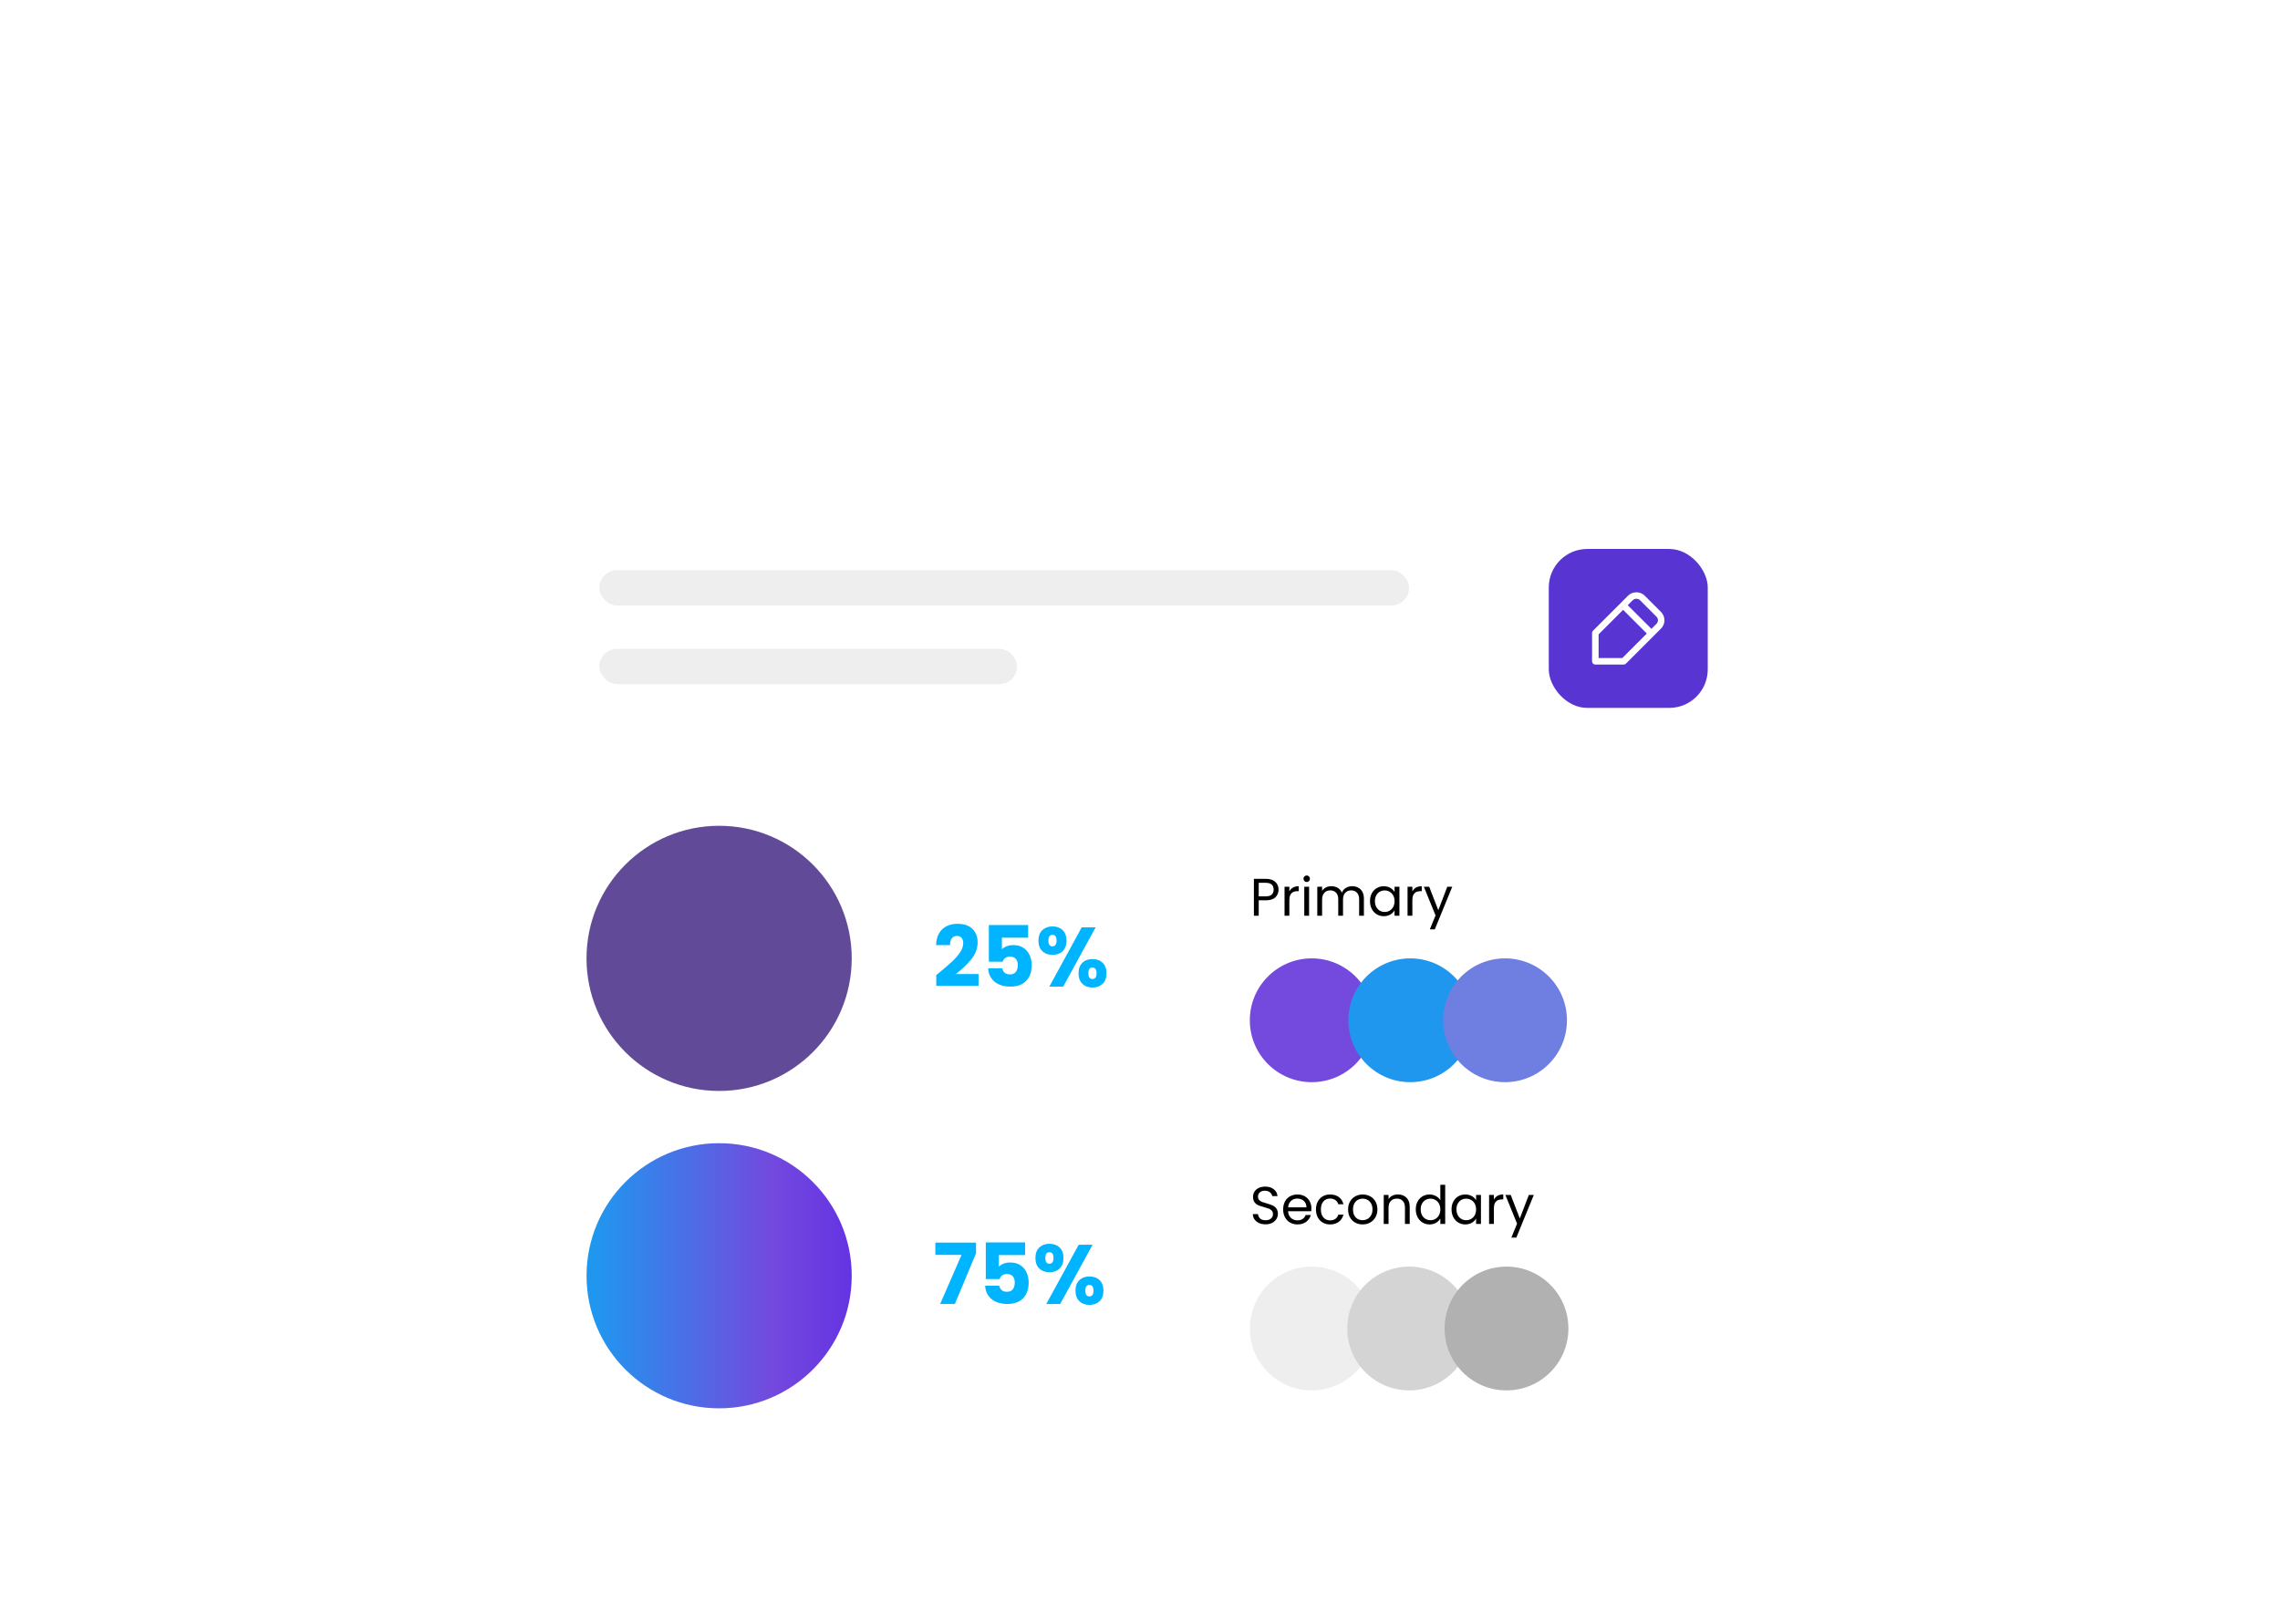 <svg width="254" height="181" viewBox="0 0 254 181" fill="none" xmlns="http://www.w3.org/2000/svg">
<g filter="url(#filter0_d_1_9)">
<rect x="52.528" y="49.852" width="148.934" height="117.879" rx="12.11" fill="white"/>
</g>
<rect x="172.539" y="61.166" width="17.711" height="17.711" rx="4.292" fill="#5834D3"/>
<g clip-path="url(#clip0_1_9)">
<path d="M177.726 74.048H180.879C180.976 74.048 181.069 74.009 181.137 73.941L185.047 70.031C185.552 69.526 185.552 68.701 185.047 68.192L183.218 66.363C182.728 65.873 181.869 65.873 181.379 66.363L177.469 70.273C177.401 70.341 177.362 70.433 177.362 70.53V73.684C177.362 73.781 177.401 73.873 177.469 73.941C177.536 74.009 177.629 74.048 177.726 74.048ZM181.893 66.877C182.112 66.663 182.485 66.659 182.704 66.877L184.533 68.706C184.64 68.813 184.703 68.958 184.703 69.109C184.703 69.259 184.644 69.405 184.533 69.511L183.975 70.069L181.335 67.435L181.893 66.877ZM178.09 70.681L180.821 67.949L183.461 70.589L180.729 73.32H178.09V70.681Z" fill="white"/>
</g>
<path d="M142.435 99.126C142.435 99.467 142.317 99.752 142.082 99.98C141.85 100.204 141.494 100.316 141.015 100.316H140.225V102.031H139.689V97.923H141.015C141.478 97.923 141.83 98.035 142.07 98.259C142.313 98.483 142.435 98.772 142.435 99.126ZM141.015 99.874C141.313 99.874 141.533 99.809 141.675 99.68C141.816 99.55 141.887 99.365 141.887 99.126C141.887 98.619 141.596 98.365 141.015 98.365H140.225V99.874H141.015ZM143.638 99.326C143.733 99.141 143.866 98.998 144.039 98.896C144.216 98.794 144.43 98.743 144.681 98.743V99.296H144.54C143.939 99.296 143.638 99.623 143.638 100.275V102.031H143.102V98.801H143.638V99.326ZM145.578 98.277C145.475 98.277 145.389 98.242 145.318 98.171C145.248 98.1 145.212 98.014 145.212 97.911C145.212 97.809 145.248 97.723 145.318 97.652C145.389 97.581 145.475 97.546 145.578 97.546C145.676 97.546 145.758 97.581 145.825 97.652C145.896 97.723 145.931 97.809 145.931 97.911C145.931 98.014 145.896 98.1 145.825 98.171C145.758 98.242 145.676 98.277 145.578 98.277ZM145.837 98.801V102.031H145.301V98.801H145.837ZM150.635 98.743C150.887 98.743 151.111 98.796 151.307 98.902C151.504 99.004 151.659 99.159 151.773 99.367C151.887 99.576 151.944 99.829 151.944 100.128V102.031H151.413V100.204C151.413 99.882 151.333 99.636 151.172 99.467C151.014 99.295 150.8 99.208 150.529 99.208C150.25 99.208 150.028 99.299 149.863 99.479C149.698 99.656 149.616 99.913 149.616 100.251V102.031H149.085V100.204C149.085 99.882 149.005 99.636 148.843 99.467C148.686 99.295 148.472 99.208 148.201 99.208C147.922 99.208 147.7 99.299 147.535 99.479C147.37 99.656 147.287 99.913 147.287 100.251V102.031H146.751V98.801H147.287V99.267C147.394 99.098 147.535 98.968 147.712 98.878C147.893 98.788 148.091 98.743 148.307 98.743C148.578 98.743 148.818 98.803 149.026 98.925C149.234 99.047 149.39 99.226 149.492 99.462C149.582 99.234 149.731 99.057 149.94 98.931C150.148 98.805 150.38 98.743 150.635 98.743ZM152.623 100.405C152.623 100.075 152.69 99.786 152.823 99.538C152.957 99.287 153.14 99.092 153.372 98.955C153.607 98.817 153.869 98.748 154.155 98.748C154.438 98.748 154.684 98.809 154.892 98.931C155.1 99.053 155.256 99.206 155.358 99.391V98.801H155.9V102.031H155.358V101.43C155.252 101.619 155.093 101.776 154.88 101.902C154.672 102.023 154.429 102.084 154.15 102.084C153.863 102.084 153.603 102.014 153.372 101.872C153.14 101.731 152.957 101.532 152.823 101.277C152.69 101.021 152.623 100.731 152.623 100.405ZM155.358 100.41C155.358 100.167 155.309 99.955 155.21 99.774C155.112 99.593 154.979 99.456 154.81 99.361C154.645 99.263 154.462 99.214 154.262 99.214C154.061 99.214 153.878 99.261 153.713 99.356C153.548 99.45 153.417 99.587 153.319 99.768C153.22 99.949 153.171 100.161 153.171 100.405C153.171 100.652 153.22 100.868 153.319 101.053C153.417 101.234 153.548 101.373 153.713 101.471C153.878 101.566 154.061 101.613 154.262 101.613C154.462 101.613 154.645 101.566 154.81 101.471C154.979 101.373 155.112 101.234 155.21 101.053C155.309 100.868 155.358 100.654 155.358 100.41ZM157.343 99.326C157.437 99.141 157.571 98.998 157.744 98.896C157.92 98.794 158.135 98.743 158.386 98.743V99.296H158.245C157.643 99.296 157.343 99.623 157.343 100.275V102.031H156.806V98.801H157.343V99.326ZM161.787 98.801L159.842 103.552H159.288L159.925 101.996L158.622 98.801H159.217L160.231 101.418L161.233 98.801H161.787Z" fill="black"/>
<path d="M104.305 108.645C104.517 108.476 104.614 108.398 104.595 108.41C105.208 107.904 105.69 107.488 106.04 107.163C106.396 106.837 106.697 106.497 106.94 106.14C107.184 105.784 107.306 105.437 107.306 105.099C107.306 104.843 107.247 104.643 107.128 104.499C107.009 104.355 106.831 104.283 106.593 104.283C106.356 104.283 106.168 104.374 106.031 104.555C105.899 104.73 105.834 104.98 105.834 105.305H104.286C104.298 104.774 104.411 104.33 104.624 103.974C104.842 103.617 105.127 103.355 105.477 103.186C105.834 103.017 106.228 102.932 106.659 102.932C107.403 102.932 107.963 103.123 108.338 103.505C108.719 103.886 108.91 104.383 108.91 104.996C108.91 105.665 108.682 106.287 108.225 106.862C107.769 107.432 107.187 107.988 106.481 108.532H109.013V109.836H104.305V108.645ZM114.541 104.48H111.614V105.774C111.739 105.637 111.914 105.524 112.139 105.437C112.365 105.349 112.608 105.305 112.871 105.305C113.34 105.305 113.728 105.412 114.034 105.624C114.347 105.837 114.575 106.112 114.719 106.45C114.863 106.787 114.935 107.153 114.935 107.547C114.935 108.279 114.728 108.86 114.315 109.292C113.903 109.717 113.321 109.93 112.571 109.93C112.071 109.93 111.636 109.845 111.267 109.676C110.898 109.501 110.614 109.261 110.414 108.954C110.213 108.648 110.104 108.294 110.085 107.894H111.652C111.689 108.088 111.78 108.251 111.924 108.382C112.067 108.507 112.264 108.57 112.515 108.57C112.808 108.57 113.027 108.476 113.171 108.288C113.315 108.101 113.387 107.85 113.387 107.538C113.387 107.231 113.312 106.997 113.162 106.834C113.012 106.672 112.793 106.59 112.505 106.59C112.293 106.59 112.118 106.644 111.98 106.75C111.842 106.85 111.752 106.984 111.708 107.153H110.16V103.073H114.541V104.48ZM115.689 104.808C115.689 104.302 115.832 103.911 116.12 103.636C116.414 103.361 116.792 103.223 117.255 103.223C117.718 103.223 118.093 103.361 118.381 103.636C118.668 103.911 118.812 104.302 118.812 104.808C118.812 105.315 118.668 105.706 118.381 105.981C118.093 106.256 117.718 106.393 117.255 106.393C116.792 106.393 116.414 106.256 116.12 105.981C115.832 105.706 115.689 105.315 115.689 104.808ZM122.057 103.326L118.446 109.93H116.899L120.51 103.326H122.057ZM117.246 104.161C116.945 104.161 116.795 104.377 116.795 104.808C116.795 105.234 116.945 105.446 117.246 105.446C117.389 105.446 117.502 105.393 117.583 105.287C117.665 105.18 117.705 105.021 117.705 104.808C117.705 104.377 117.552 104.161 117.246 104.161ZM120.153 108.448C120.153 107.941 120.297 107.55 120.585 107.275C120.872 107 121.248 106.862 121.71 106.862C122.173 106.862 122.548 107 122.836 107.275C123.123 107.55 123.267 107.941 123.267 108.448C123.267 108.954 123.123 109.345 122.836 109.62C122.548 109.895 122.173 110.033 121.71 110.033C121.248 110.033 120.872 109.895 120.585 109.62C120.297 109.345 120.153 108.954 120.153 108.448ZM121.701 107.8C121.557 107.8 121.445 107.854 121.363 107.96C121.288 108.066 121.251 108.229 121.251 108.448C121.251 108.873 121.401 109.085 121.701 109.085C121.845 109.085 121.957 109.032 122.039 108.926C122.12 108.82 122.16 108.66 122.16 108.448C122.16 108.235 122.12 108.076 122.039 107.969C121.957 107.857 121.845 107.8 121.701 107.8Z" fill="#00B4FF"/>
<path d="M108.732 139.646L106.378 145.293H104.736L107.119 139.825H104.202V138.455H108.732V139.646ZM114.202 139.843H111.275V141.138C111.4 141 111.575 140.888 111.8 140.8C112.026 140.712 112.269 140.669 112.532 140.669C113.001 140.669 113.389 140.775 113.695 140.988C114.008 141.2 114.236 141.475 114.38 141.813C114.524 142.151 114.596 142.517 114.596 142.91C114.596 143.642 114.389 144.224 113.977 144.655C113.564 145.08 112.982 145.293 112.232 145.293C111.732 145.293 111.297 145.208 110.928 145.04C110.559 144.865 110.275 144.624 110.075 144.317C109.875 144.011 109.765 143.658 109.746 143.258H111.313C111.35 143.451 111.441 143.614 111.585 143.745C111.729 143.87 111.926 143.933 112.176 143.933C112.47 143.933 112.688 143.839 112.832 143.651C112.976 143.464 113.048 143.214 113.048 142.901C113.048 142.595 112.973 142.36 112.823 142.198C112.673 142.035 112.454 141.954 112.166 141.954C111.954 141.954 111.779 142.007 111.641 142.113C111.503 142.213 111.413 142.348 111.369 142.517H109.821V138.436H114.202V139.843ZM115.35 140.172C115.35 139.665 115.493 139.274 115.781 138.999C116.075 138.724 116.453 138.586 116.916 138.586C117.379 138.586 117.754 138.724 118.042 138.999C118.329 139.274 118.473 139.665 118.473 140.172C118.473 140.678 118.329 141.069 118.042 141.344C117.754 141.619 117.379 141.757 116.916 141.757C116.453 141.757 116.075 141.619 115.781 141.344C115.493 141.069 115.35 140.678 115.35 140.172ZM121.718 138.69L118.107 145.293H116.56L120.171 138.69H121.718ZM116.907 139.524C116.607 139.524 116.456 139.74 116.456 140.172C116.456 140.597 116.607 140.809 116.907 140.809C117.05 140.809 117.163 140.756 117.244 140.65C117.326 140.544 117.366 140.384 117.366 140.172C117.366 139.74 117.213 139.524 116.907 139.524ZM119.814 143.811C119.814 143.304 119.958 142.914 120.246 142.638C120.533 142.363 120.909 142.226 121.371 142.226C121.834 142.226 122.209 142.363 122.497 142.638C122.785 142.914 122.928 143.304 122.928 143.811C122.928 144.317 122.785 144.708 122.497 144.983C122.209 145.258 121.834 145.396 121.371 145.396C120.909 145.396 120.533 145.258 120.246 144.983C119.958 144.708 119.814 144.317 119.814 143.811ZM121.362 143.164C121.218 143.164 121.106 143.217 121.024 143.323C120.949 143.429 120.912 143.592 120.912 143.811C120.912 144.236 121.062 144.449 121.362 144.449C121.506 144.449 121.618 144.396 121.7 144.289C121.781 144.183 121.822 144.024 121.822 143.811C121.822 143.598 121.781 143.439 121.7 143.333C121.618 143.22 121.506 143.164 121.362 143.164Z" fill="#00B4FF"/>
<path d="M140.991 136.416C140.72 136.416 140.477 136.369 140.26 136.275C140.048 136.177 139.881 136.043 139.759 135.874C139.638 135.701 139.575 135.503 139.571 135.279H140.143C140.162 135.471 140.241 135.634 140.378 135.768C140.52 135.898 140.724 135.962 140.991 135.962C141.247 135.962 141.447 135.9 141.592 135.774C141.742 135.644 141.816 135.479 141.816 135.279C141.816 135.122 141.773 134.994 141.687 134.896C141.6 134.797 141.492 134.723 141.363 134.672C141.233 134.621 141.058 134.566 140.838 134.507C140.567 134.436 140.349 134.365 140.184 134.294C140.023 134.224 139.883 134.114 139.765 133.964C139.651 133.811 139.594 133.607 139.594 133.351C139.594 133.127 139.651 132.929 139.765 132.756C139.879 132.583 140.038 132.45 140.243 132.355C140.451 132.261 140.689 132.214 140.956 132.214C141.341 132.214 141.655 132.31 141.899 132.503C142.146 132.695 142.286 132.951 142.317 133.269H141.728C141.708 133.112 141.626 132.974 141.48 132.856C141.335 132.735 141.143 132.674 140.903 132.674C140.679 132.674 140.496 132.733 140.355 132.85C140.213 132.964 140.143 133.125 140.143 133.334C140.143 133.483 140.184 133.605 140.266 133.699C140.353 133.793 140.457 133.866 140.579 133.917C140.704 133.964 140.879 134.019 141.103 134.082C141.374 134.157 141.592 134.232 141.757 134.306C141.922 134.377 142.064 134.489 142.182 134.642C142.3 134.791 142.359 134.996 142.359 135.255C142.359 135.456 142.306 135.644 142.2 135.821C142.093 135.998 141.936 136.141 141.728 136.251C141.52 136.361 141.274 136.416 140.991 136.416ZM146.095 134.636C146.095 134.738 146.089 134.847 146.077 134.96H143.496C143.515 135.279 143.623 135.528 143.82 135.709C144.02 135.886 144.262 135.974 144.545 135.974C144.777 135.974 144.969 135.921 145.122 135.815C145.28 135.705 145.39 135.56 145.452 135.379H146.03C145.944 135.689 145.771 135.943 145.511 136.139C145.252 136.332 144.93 136.428 144.545 136.428C144.238 136.428 143.963 136.359 143.72 136.222C143.48 136.084 143.291 135.89 143.154 135.638C143.016 135.383 142.948 135.088 142.948 134.754C142.948 134.42 143.014 134.127 143.148 133.876C143.282 133.624 143.468 133.432 143.708 133.298C143.951 133.161 144.23 133.092 144.545 133.092C144.851 133.092 145.122 133.159 145.358 133.292C145.594 133.426 145.775 133.611 145.9 133.846C146.03 134.078 146.095 134.342 146.095 134.636ZM145.541 134.524C145.541 134.32 145.496 134.145 145.405 134C145.315 133.85 145.191 133.738 145.034 133.664C144.881 133.585 144.71 133.546 144.521 133.546C144.25 133.546 144.018 133.632 143.826 133.805C143.637 133.978 143.529 134.218 143.502 134.524H145.541ZM146.602 134.754C146.602 134.42 146.669 134.129 146.803 133.882C146.936 133.63 147.121 133.436 147.357 133.298C147.597 133.161 147.87 133.092 148.176 133.092C148.573 133.092 148.899 133.188 149.155 133.381C149.414 133.573 149.585 133.841 149.667 134.182H149.09C149.035 133.986 148.927 133.831 148.766 133.717C148.608 133.603 148.412 133.546 148.176 133.546C147.87 133.546 147.622 133.652 147.434 133.864C147.245 134.072 147.151 134.369 147.151 134.754C147.151 135.143 147.245 135.444 147.434 135.656C147.622 135.868 147.87 135.974 148.176 135.974C148.412 135.974 148.608 135.919 148.766 135.809C148.923 135.699 149.031 135.542 149.09 135.338H149.667C149.581 135.668 149.408 135.933 149.149 136.133C148.889 136.33 148.565 136.428 148.176 136.428C147.87 136.428 147.597 136.359 147.357 136.222C147.121 136.084 146.936 135.89 146.803 135.638C146.669 135.387 146.602 135.092 146.602 134.754ZM151.792 136.428C151.489 136.428 151.214 136.359 150.966 136.222C150.723 136.084 150.53 135.89 150.389 135.638C150.251 135.383 150.183 135.088 150.183 134.754C150.183 134.424 150.253 134.133 150.395 133.882C150.54 133.626 150.737 133.432 150.984 133.298C151.232 133.161 151.509 133.092 151.815 133.092C152.122 133.092 152.399 133.161 152.646 133.298C152.894 133.432 153.088 133.624 153.23 133.876C153.375 134.127 153.448 134.42 153.448 134.754C153.448 135.088 153.373 135.383 153.224 135.638C153.078 135.89 152.88 136.084 152.629 136.222C152.377 136.359 152.098 136.428 151.792 136.428ZM151.792 135.957C151.984 135.957 152.165 135.911 152.334 135.821C152.503 135.731 152.638 135.595 152.741 135.414C152.847 135.234 152.9 135.013 152.9 134.754C152.9 134.495 152.849 134.275 152.746 134.094C152.644 133.913 152.511 133.78 152.346 133.693C152.181 133.603 152.002 133.558 151.809 133.558C151.613 133.558 151.432 133.603 151.267 133.693C151.106 133.78 150.976 133.913 150.878 134.094C150.78 134.275 150.731 134.495 150.731 134.754C150.731 135.017 150.778 135.239 150.872 135.42C150.97 135.601 151.1 135.736 151.261 135.827C151.422 135.913 151.599 135.957 151.792 135.957ZM155.727 133.086C156.12 133.086 156.438 133.206 156.682 133.446C156.925 133.681 157.047 134.023 157.047 134.471V136.375H156.517V134.548C156.517 134.226 156.436 133.98 156.275 133.811C156.114 133.638 155.894 133.552 155.615 133.552C155.332 133.552 155.106 133.64 154.937 133.817C154.772 133.994 154.689 134.251 154.689 134.589V136.375H154.153V133.145H154.689V133.605C154.795 133.44 154.939 133.312 155.12 133.222C155.304 133.131 155.507 133.086 155.727 133.086ZM157.723 134.748C157.723 134.418 157.789 134.129 157.923 133.882C158.057 133.63 158.239 133.436 158.471 133.298C158.707 133.161 158.97 133.092 159.261 133.092C159.512 133.092 159.746 133.151 159.962 133.269C160.179 133.383 160.344 133.534 160.457 133.723V132.013H161V136.375H160.457V135.768C160.351 135.96 160.194 136.12 159.986 136.245C159.778 136.367 159.534 136.428 159.255 136.428C158.968 136.428 158.707 136.357 158.471 136.216C158.239 136.074 158.057 135.876 157.923 135.621C157.789 135.365 157.723 135.074 157.723 134.748ZM160.457 134.754C160.457 134.511 160.408 134.298 160.31 134.118C160.212 133.937 160.078 133.799 159.909 133.705C159.744 133.607 159.562 133.558 159.361 133.558C159.161 133.558 158.978 133.605 158.813 133.699C158.648 133.793 158.516 133.931 158.418 134.112C158.32 134.292 158.271 134.505 158.271 134.748C158.271 134.996 158.32 135.212 158.418 135.397C158.516 135.577 158.648 135.717 158.813 135.815C158.978 135.909 159.161 135.957 159.361 135.957C159.562 135.957 159.744 135.909 159.909 135.815C160.078 135.717 160.212 135.577 160.31 135.397C160.408 135.212 160.457 134.998 160.457 134.754ZM161.706 134.748C161.706 134.418 161.773 134.129 161.906 133.882C162.04 133.63 162.222 133.436 162.454 133.298C162.69 133.161 162.951 133.092 163.238 133.092C163.521 133.092 163.767 133.153 163.975 133.275C164.183 133.397 164.338 133.55 164.441 133.735V133.145H164.983V136.375H164.441V135.774C164.334 135.962 164.175 136.12 163.963 136.245C163.755 136.367 163.511 136.428 163.232 136.428C162.945 136.428 162.686 136.357 162.454 136.216C162.222 136.074 162.04 135.876 161.906 135.621C161.773 135.365 161.706 135.074 161.706 134.748ZM164.441 134.754C164.441 134.511 164.391 134.298 164.293 134.118C164.195 133.937 164.061 133.799 163.892 133.705C163.727 133.607 163.545 133.558 163.344 133.558C163.144 133.558 162.961 133.605 162.796 133.699C162.631 133.793 162.499 133.931 162.401 134.112C162.303 134.292 162.254 134.505 162.254 134.748C162.254 134.996 162.303 135.212 162.401 135.397C162.499 135.577 162.631 135.717 162.796 135.815C162.961 135.909 163.144 135.957 163.344 135.957C163.545 135.957 163.727 135.909 163.892 135.815C164.061 135.717 164.195 135.577 164.293 135.397C164.391 135.212 164.441 134.998 164.441 134.754ZM166.425 133.67C166.52 133.485 166.653 133.342 166.826 133.239C167.003 133.137 167.217 133.086 167.469 133.086V133.64H167.327C166.726 133.64 166.425 133.966 166.425 134.619V136.375H165.889V133.145H166.425V133.67ZM170.87 133.145L168.925 137.896H168.371L169.007 136.34L167.705 133.145H168.3L169.314 135.762L170.316 133.145H170.87Z" fill="black"/>
<circle cx="146.132" cy="113.681" r="6.897" fill="#7349DE"/>
<circle cx="146.132" cy="148.024" r="6.897" fill="#EEEEEE"/>
<circle cx="157.109" cy="113.681" r="6.897" fill="#1F97EF"/>
<circle cx="156.986" cy="148.024" r="6.897" fill="#D4D4D4"/>
<circle cx="167.668" cy="113.681" r="6.897" fill="#6E7EE1"/>
<circle cx="167.829" cy="148.024" r="6.897" fill="#B1B1B1"/>
<circle cx="80.112" cy="106.784" r="14.773" fill="#614B98"/>
<circle cx="80.114" cy="142.148" r="14.771" fill="url(#paint0_linear_1_9)"/>
<rect x="66.766" y="63.536" width="90.215" height="3.929" rx="1.965" fill="#EEEEEE"/>
<rect x="66.766" y="72.296" width="46.541" height="3.929" rx="1.965" fill="#EEEEEE"/>
<defs>
<filter id="filter0_d_1_9" x="0.156" y="0.971" width="253.677" height="222.622" filterUnits="userSpaceOnUse" color-interpolation-filters="sRGB">
<feFlood flood-opacity="0" result="BackgroundImageFix"/>
<feColorMatrix in="SourceAlpha" type="matrix" values="0 0 0 0 0 0 0 0 0 0 0 0 0 0 0 0 0 0 127 0" result="hardAlpha"/>
<feOffset dy="3.491"/>
<feGaussianBlur stdDeviation="26.186"/>
<feComposite in2="hardAlpha" operator="out"/>
<feColorMatrix type="matrix" values="0 0 0 0 0 0 0 0 0 0 0 0 0 0 0 0 0 0 0.08 0"/>
<feBlend mode="normal" in2="BackgroundImageFix" result="effect1_dropShadow_1_9"/>
<feBlend mode="normal" in="SourceGraphic" in2="effect1_dropShadow_1_9" result="shape"/>
</filter>
<linearGradient id="paint0_linear_1_9" x1="103.262" y1="141.898" x2="51.404" y2="141.898" gradientUnits="userSpaceOnUse">
<stop offset="0.163" stop-color="#6533E2"/>
<stop offset="0.334" stop-color="#7349DE"/>
<stop offset="0.715" stop-color="#1F97EF"/>
</linearGradient>
<clipPath id="clip0_1_9">
<rect width="9.704" height="9.704" fill="white" transform="translate(176.542 65.17)"/>
</clipPath>
</defs>
</svg>
